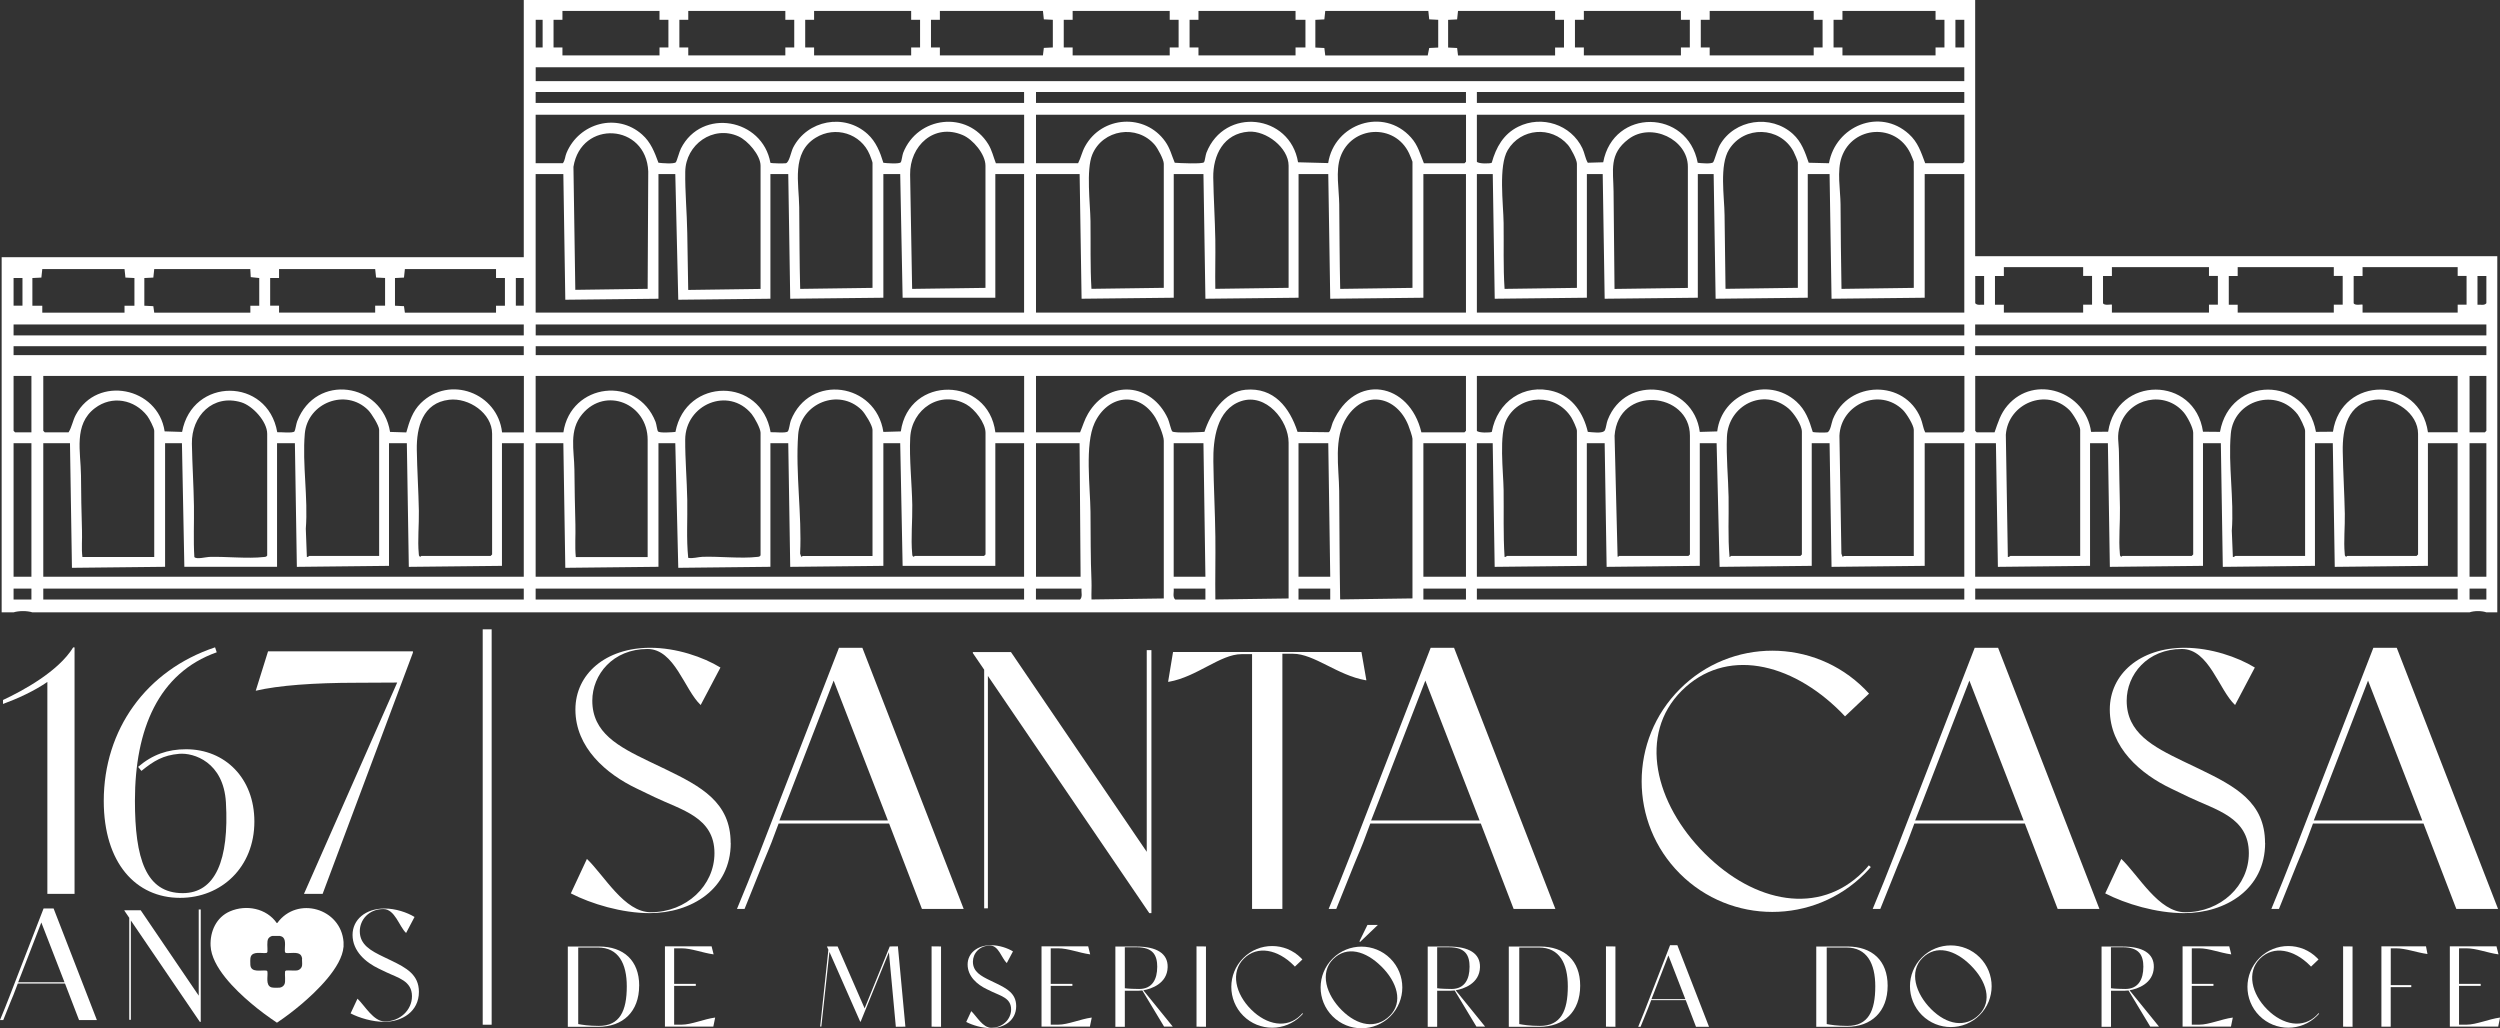 <svg width="389" height="160" viewBox="0 0 389 160" fill="none" xmlns="http://www.w3.org/2000/svg">
<rect x="0" y="0" width="389" height="160" fill="#333333" stroke="none"/>
<g clip-path="url(#clip0_807_572)">
<path d="M0.258 40.023H81.5V0H307.336V39.867H388.578V95.281H386.88C386.161 95.022 384.987 95.022 384.26 95.281H5.038C4.208 95.022 2.949 95.022 2.112 95.281H0.258V40.023ZM102.62 1.697H87.515V3.081H86.131V7.39H87.515V8.618H102.62V7.382H104.005V3.081H102.62V1.697ZM122.199 1.697H107.094V3.081H105.71V7.39H107.094V8.618H122.199V7.382H123.584V3.081H122.199V1.697ZM141.778 1.697H126.673V3.081H125.289V7.39H126.673V8.618H141.778V7.382H143.163V3.081H141.778V1.697ZM162.28 1.697H146.245V3.081H144.86V7.39H146.245V8.618H162.28L162.421 7.453L163.821 7.382V3.081L162.421 3.011L162.28 1.689V1.697ZM182.008 1.697H166.903V3.081H165.519V7.39H166.903V8.618H182.008V7.382H183.392V3.081H182.008V1.697ZM201.587 1.697H186.482V3.081H185.098V7.39H186.482V8.618H201.587V7.382H203.128V3.081H201.587V1.697ZM222.245 1.697H206.21L206.069 3.019L204.669 3.089V7.398L206.069 7.468L206.21 8.633H222.152L222.386 7.468L223.786 7.398V3.081L222.386 3.011L222.245 1.689V1.697ZM241.973 1.697H226.868L226.728 3.019L225.327 3.089V7.398L226.728 7.468L226.868 8.633H241.973V7.398H243.358V3.081H241.973V1.697ZM261.552 1.697H246.447V3.081H245.063V7.39H246.447V8.618H261.552V7.382H262.937V3.081H261.552V1.697ZM282.211 1.697H266.027V3.081H264.642V7.39H266.027V8.618H282.211V7.382H283.595V3.081H282.211V1.697ZM301.172 1.697H286.685V3.081H285.301V7.39H286.685V8.618H301.172V7.382H302.556V3.081H301.172V1.697ZM84.433 3.081H83.354V7.39H84.433V3.081ZM305.646 3.081H304.262V7.39H305.646V3.081ZM305.646 10.463H83.354V12.622H305.646V10.463ZM159.347 14.319H83.346V16.016H159.347V14.319ZM228.104 14.319H161.201V16.016H228.104V14.319ZM305.646 14.319H229.802V16.016H305.646V14.319ZM159.347 17.853H83.346V25.392H87.586C87.938 24.931 87.914 24.344 88.149 23.797C90.104 19.112 96.034 17.486 99.913 20.934C101.267 22.131 101.846 23.672 102.456 25.322C102.956 25.392 104.904 25.548 105.162 25.243C105.326 25.048 105.71 23.578 105.952 23.108C109.175 16.727 118.64 18.416 119.876 25.329C120.024 25.431 121.98 25.447 122.277 25.4C122.801 25.306 123.091 23.601 123.404 22.983C125.594 18.69 131.39 17.564 134.996 20.856C136.31 22.053 136.944 23.664 137.452 25.329C137.945 25.4 139.94 25.548 140.159 25.251C140.3 25.064 140.394 24.141 140.534 23.781C142.772 18.072 150.523 17.165 153.77 22.428C154.364 23.398 154.56 24.399 154.959 25.4H159.355V17.861L159.347 17.853ZM228.104 17.853H161.201V25.392H167.756C168.202 24.516 168.342 23.664 168.835 22.772C171.448 18.01 178.175 17.587 181.312 22.021C182.078 23.108 182.289 24.125 182.79 25.322C183.447 25.376 187.108 25.556 187.343 25.243C187.483 25.056 187.577 24.133 187.718 23.773C190.534 16.579 200.734 17.736 201.978 25.251L206.664 25.376C207.602 19.245 215.276 16.602 219.555 21.396C220.65 22.616 220.955 23.937 221.557 25.4H227.878L228.112 25.165V17.853H228.104ZM305.646 17.853H229.802V25.165C230.052 25.509 231.89 25.478 232.117 25.322C232.782 22.929 233.932 20.864 236.224 19.722C239.9 17.892 244.453 19.37 246.221 23.077C246.573 23.82 246.651 24.618 247.058 25.322L249.459 25.251C251.024 16.813 262.577 16.931 264.165 25.329C264.642 25.392 266.316 25.548 266.566 25.243C266.77 25.001 267.231 23.218 267.599 22.577C269.875 18.557 275.562 17.736 278.98 20.849C280.318 22.068 280.865 23.664 281.436 25.322L284.589 25.4C285.613 19.621 292.466 16.727 297.018 20.849C298.45 22.147 298.896 23.648 299.561 25.392H305.419L305.654 25.157V17.846L305.646 17.853ZM135.763 44.794V25.322C135.763 25.212 135.411 24.266 135.325 24.063C133.948 20.762 129.974 19.55 126.924 21.427C123.106 23.773 124.319 28.52 124.358 32.242C124.397 36.481 124.397 40.712 124.507 44.95L135.763 44.794ZM153.339 44.794V25.783C153.339 24 151.399 21.693 149.788 21.013C145.353 19.136 141.536 22.678 141.614 27.175L141.927 44.95L153.332 44.794H153.339ZM181.085 44.794V25.478C181.085 24.829 180.146 23.093 179.692 22.553C176.923 19.285 171.573 20.129 169.954 24.063C168.984 26.416 169.641 31.711 169.68 34.393C169.727 37.92 169.625 41.431 169.829 44.942L181.085 44.786V44.794ZM200.507 44.794V25.783C200.507 22.983 197.011 20.293 194.281 20.489C190.401 20.77 188.727 24.133 188.782 27.636C188.837 30.835 189.048 34.119 189.103 37.318C189.142 39.859 189.056 42.409 189.103 44.942L200.507 44.786V44.794ZM219.781 44.794V25.165C219.781 25.095 219.336 24.039 219.25 23.851C217.012 19.128 210.285 19.55 208.564 24.43C207.798 26.604 208.361 29.513 208.384 31.781C208.424 36.176 208.439 40.563 208.533 44.95L219.789 44.794H219.781ZM245.368 44.794V25.478C245.368 24.837 244.429 23.085 243.976 22.553C241.379 19.55 236.631 19.941 234.605 23.351C233.134 25.83 233.924 31.726 233.963 34.706C234.01 38.131 233.885 41.548 234.112 44.95L245.368 44.794ZM262.632 44.794V25.939C262.632 21.693 256.945 18.964 253.394 21.646C250.312 23.969 251.039 26.495 251.07 29.787C251.125 34.846 251.172 39.898 251.219 44.958L262.624 44.802L262.632 44.794ZM279.747 44.794V25.322C279.747 25.064 279.223 23.851 279.058 23.546C276.946 19.66 271.393 19.503 269.046 23.257C267.513 25.705 268.311 30.592 268.342 33.47L268.491 44.942L279.747 44.786V44.794ZM297.785 44.794V25.165C297.785 25.095 297.339 24.039 297.253 23.851C295.016 19.128 288.289 19.55 286.568 24.43C285.801 26.604 286.364 29.513 286.388 31.781C286.427 36.176 286.443 40.563 286.536 44.95L297.793 44.794H297.785ZM100.774 44.95L100.868 26.682C100.563 19.198 90.425 18.588 89.228 25.955L89.518 45.099L100.774 44.942V44.95ZM118.343 44.95V25.783C118.343 24.149 116.356 21.865 114.901 21.216C110.951 19.441 106.688 22.483 106.625 26.714C106.578 29.834 106.891 33.118 106.938 36.254L107.086 45.114L118.343 44.958V44.95ZM87.664 27.089H83.346V48.641H159.347V27.089H154.873V46.327H140.448L140.073 27.089H137.452V46.327L122.958 46.483L122.653 27.089H119.876V46.483L105.538 46.639L105.076 27.089H102.456V46.483L87.961 46.639L87.656 27.089H87.664ZM167.983 27.089H161.201V48.641H228.104V27.089H221.479V46.327L206.984 46.483L206.679 27.089H202.056V46.327L187.562 46.483L187.257 27.089H182.634V46.327L168.295 46.483L167.99 27.089H167.983ZM232.266 27.089H229.802V48.641H305.646V27.089H299.482V46.327L284.988 46.483L284.683 27.089H281.288V46.327L266.95 46.483L266.645 27.089H264.181V46.327L249.686 46.483L249.381 27.089H246.917V46.327L232.579 46.483L232.274 27.089H232.266ZM324.138 41.564H311.802V42.948H310.418V47.413H311.802V48.641H324.138V47.406H325.523V42.94H324.138V41.556V41.564ZM343.717 41.564H328.612V42.948H327.228V47.179C327.423 47.609 328.518 47.312 328.612 47.406V48.641H343.717V47.406H345.102V42.94H343.717V41.556V41.564ZM363.14 41.564H348.184V42.948H346.799V47.413H348.184V48.641H363.14V47.406H364.524V42.94H363.14V41.556V41.564ZM382.414 41.564H367.614V42.948H366.229V47.179C366.425 47.609 367.52 47.312 367.614 47.406V48.641H382.414V47.406H383.798V42.94H382.414V41.556V41.564ZM19.376 41.869H6.579L6.438 43.191L5.038 43.261V47.57H6.579V48.649H19.376V47.57H20.917V43.261L19.517 43.191L19.376 41.869ZM38.955 41.869H23.999L23.858 43.191L22.458 43.261V47.57L23.858 47.64L23.999 48.649H38.955V47.57H40.339V43.261L39.017 43.12L38.947 41.877L38.955 41.869ZM58.377 41.869H43.421V43.253H42.037V47.562H43.421V48.641H58.377V47.562H59.918V43.253L58.518 43.183L58.377 41.861V41.869ZM77.182 41.869H63L62.859 43.191L61.459 43.261V47.57L62.859 47.64L63 48.649H77.182V47.57H78.567V43.261H77.182V41.877V41.869ZM308.728 42.948H307.344V47.179C307.672 47.578 308.267 47.367 308.728 47.413V42.948ZM386.88 42.948H385.496V47.413C385.957 47.367 386.552 47.586 386.88 47.179V42.948ZM3.497 43.253H2.112V47.562H3.497V43.253ZM81.5 43.253H80.264V47.562H81.5V43.253ZM81.5 50.487H2.112V52.184H81.5V50.487ZM305.646 50.487H83.354V52.184H305.646V50.487ZM386.88 50.487H307.336V52.184H386.88V50.487ZM81.5 53.873H2.112V55.257H81.5V53.873ZM305.646 53.873H83.354V55.257H305.646V53.873ZM386.88 53.873H307.336V55.257H386.88V53.873ZM4.889 58.495H2.112V67.034L2.347 67.269H4.889V58.495ZM81.5 58.495H6.735V67.034L6.97 67.269H10.669C11.194 66.424 11.303 65.478 11.796 64.547C15.136 58.33 24.593 60.223 25.618 67.12L28.332 67.206C29.904 58.659 41.646 58.659 43.14 67.253C43.648 67.214 45.58 67.449 45.823 67.12C45.948 66.948 46.096 65.916 46.245 65.541C49.147 58.025 59.457 59.496 60.693 67.206L63.219 67.284C63.697 65.595 64.181 64.008 65.472 62.733C69.954 58.315 77.44 61.154 78.121 67.277H81.516V58.502L81.5 58.495ZM159.347 58.495H83.346V67.269H87.664C88.79 59.605 99.131 58.299 102.01 65.65C102.151 66.01 102.244 66.94 102.385 67.12C102.612 67.417 104.615 67.261 105.1 67.206C106.703 58.69 118.444 58.628 119.907 67.253C120.431 67.206 122.309 67.449 122.59 67.12C122.794 66.87 122.895 65.838 123.052 65.431C125.969 58.049 136.287 59.55 137.452 67.206L140.167 67.128C141.403 58.362 153.777 58.534 154.88 67.269H159.355V58.495H159.347ZM228.104 58.495H161.201V67.269H168.061C168.491 66.26 168.734 65.322 169.305 64.36C172.504 58.94 179.192 59.558 181.734 65.165C181.93 65.603 182.211 66.901 182.399 67.12C182.665 67.441 186.693 67.245 187.413 67.198C188.336 64.336 190.487 60.958 193.804 60.645C198.216 60.239 200.664 63.398 201.9 67.198L206.734 67.253C207.031 67.151 207.219 66.088 207.375 65.736C210.802 57.892 219.336 59.496 221.166 67.269H227.87L228.104 67.034V58.495ZM305.646 58.495H229.802V67.034C230.036 67.386 231.937 67.339 232.125 67.198C232.954 62.553 237.092 59.574 241.793 60.911C244.727 61.748 246.401 64.36 247.065 67.198C247.723 67.237 249.443 67.543 249.733 66.925C249.913 66.526 249.96 65.853 250.155 65.345C252.956 58.072 263.508 59.574 264.486 67.206L267.2 67.128C267.904 61.247 275.053 58.448 279.528 62.498C280.959 63.797 281.515 65.4 282.062 67.206C282.226 67.316 284.026 67.331 284.307 67.277C284.816 67.183 284.988 65.744 285.191 65.236C287.632 59.191 296.361 59.034 298.849 65.064C299.169 65.83 299.216 66.596 299.568 67.277H305.427L305.662 67.042V58.502L305.646 58.495ZM382.414 58.495H307.344V67.034L307.578 67.269H310.355C310.895 65.728 311.278 64.375 312.358 63.108C316.59 58.158 324.537 60.958 325.374 67.198L328.026 67.175C329.34 58.448 341.519 58.432 342.786 67.175L345.43 67.198C346.995 58.44 358.806 58.424 360.363 67.198L363.007 67.175C364.313 58.385 376.539 58.456 377.791 67.261H382.414V58.487V58.495ZM386.88 58.495H384.26V67.269H386.646L386.88 67.034V58.495ZM58.995 86.506V66.878C58.995 66.229 57.798 64.328 57.282 63.812C53.801 60.348 47.841 62.694 47.426 67.488C47.02 72.235 47.958 77.466 47.583 82.276L47.747 86.655C47.911 86.718 48.083 86.499 48.13 86.499H58.995V86.506ZM65.543 86.506C69.141 86.491 72.739 86.514 76.337 86.506L76.572 86.272V67.496C76.572 64.289 72.942 61.842 69.884 62.201C65.769 62.678 64.799 66.487 64.854 69.967C64.901 73.111 65.12 76.348 65.175 79.499C65.214 81.603 64.964 84.106 65.159 86.131C65.175 86.303 65.151 86.483 65.316 86.6C65.425 86.694 65.511 86.514 65.55 86.514L65.543 86.506ZM135.763 86.506V66.878C135.763 66.205 134.589 64.305 134.073 63.797C130.514 60.301 124.546 62.78 124.194 67.644C123.763 73.564 124.788 80.141 124.499 86.131L124.655 86.6C124.765 86.694 124.851 86.514 124.89 86.514H135.755L135.763 86.506ZM142.318 86.506C145.916 86.491 149.514 86.514 153.113 86.506L153.347 86.272V67.339C153.347 65.814 151.681 63.664 150.367 62.929C146.276 60.63 141.848 63.664 141.629 68.106C141.465 71.335 141.895 75.284 141.95 78.577C141.989 80.962 141.716 83.824 141.935 86.131C141.95 86.303 141.927 86.483 142.091 86.6C142.201 86.694 142.287 86.514 142.326 86.514L142.318 86.506ZM181.085 93.122V68.575C181.085 67.761 180.217 65.705 179.763 64.97C177.15 60.739 172.308 61.513 170.314 65.822C168.773 69.161 169.641 75.863 169.68 79.648C169.719 83.261 169.68 86.827 169.836 90.424C169.876 91.371 169.797 92.332 169.836 93.279L181.093 93.122H181.085ZM200.507 93.122V68.88C200.507 65.376 196.948 61.122 193.115 62.42C189.283 63.718 188.751 68.418 188.798 71.805C188.845 75.668 189.064 79.632 189.11 83.496C189.15 86.757 189.064 90.018 189.11 93.279L200.515 93.122H200.507ZM219.781 93.122V68.262C219.781 67.973 219.281 66.51 219.124 66.143C217.294 61.654 212.436 60.598 209.597 64.868C207.438 68.121 208.345 72.735 208.377 76.411C208.424 82.033 208.431 87.656 208.525 93.271L219.781 93.114V93.122ZM245.368 86.506V67.034C245.368 66.674 244.742 65.345 244.508 64.97C242.137 61.169 236.552 61.247 234.448 65.212C233.197 67.582 233.924 73.439 233.963 76.262C234.01 79.734 233.885 83.206 234.112 86.655C234.276 86.718 234.448 86.499 234.495 86.499H245.36L245.368 86.506ZM251.923 86.506C255.521 86.491 259.12 86.514 262.718 86.506L262.952 86.272V67.801C262.952 60.95 251.806 59.855 251.227 67.801L251.696 86.6C251.806 86.694 251.892 86.514 251.931 86.514L251.923 86.506ZM269.343 86.506H280.138L280.373 86.272V67.183C280.373 66.127 279.113 64.25 278.292 63.562C274.404 60.278 268.921 63.062 268.71 67.98C268.577 71.054 268.913 74.276 268.968 77.333C269.023 80.438 268.835 83.558 269.116 86.655C269.171 86.733 269.304 86.506 269.343 86.499V86.506ZM297.785 86.506V66.878C297.785 66.158 296.635 64.328 296.095 63.797C292.466 60.239 286.427 62.874 286.216 67.801L286.521 86.131L286.677 86.6C286.787 86.694 286.873 86.514 286.912 86.514H297.777L297.785 86.506ZM323.676 86.506V66.878C323.676 66.205 322.503 64.305 321.987 63.797C318.42 60.301 312.459 62.772 312.107 67.644L312.42 86.663C312.585 86.725 312.757 86.506 312.804 86.506H323.669H323.676ZM330.232 86.506C333.83 86.491 337.428 86.514 341.026 86.506L341.261 86.272V67.339C341.261 66.549 340.33 64.805 339.798 64.18C336.873 60.731 331.295 61.904 329.895 66.15C329.332 67.847 329.692 68.809 329.707 70.412C329.739 73.29 329.809 76.176 329.864 79.03C329.903 81.275 329.645 83.957 329.848 86.123C329.864 86.295 329.84 86.475 330.005 86.592C330.114 86.686 330.2 86.506 330.239 86.506H330.232ZM358.673 86.506V67.034C358.673 66.565 357.852 64.923 357.523 64.493C354.238 60.223 347.558 62.272 347.112 67.496C346.689 72.352 347.636 77.677 347.268 82.588L347.433 86.663C347.597 86.725 347.769 86.506 347.816 86.506H358.681H358.673ZM365.22 86.506C368.819 86.491 372.417 86.514 376.015 86.506L376.25 86.272V67.496C376.25 64.297 372.605 61.849 369.562 62.201C365.244 62.702 364.469 66.698 364.532 70.272C364.587 73.47 364.79 76.755 364.853 79.953C364.892 81.916 364.657 84.231 364.837 86.123C364.853 86.295 364.829 86.475 364.994 86.592C365.103 86.686 365.189 86.506 365.228 86.506H365.22ZM23.999 86.663V67.034C23.999 66.588 23.224 65.134 22.919 64.727C20.932 62.154 17.428 61.482 14.768 63.507C11.405 66.057 12.57 70.334 12.602 73.955C12.625 76.841 12.664 79.711 12.758 82.573C12.805 83.933 12.656 85.31 12.821 86.671H24.006L23.999 86.663ZM41.575 86.428V67.496C41.575 65.588 39.322 63.14 37.539 62.6C33.127 61.271 29.779 64.719 29.858 69.044C29.912 72.242 30.131 75.527 30.178 78.725C30.217 81.368 30.076 84.027 30.241 86.671C30.522 87.077 32.087 86.671 32.556 86.655C35.192 86.577 38.54 86.96 41.051 86.671C41.278 86.647 41.45 86.655 41.583 86.428H41.575ZM100.774 86.663V68.426C100.774 62.803 94.234 60.106 90.605 64.43C88.477 66.964 89.346 70.061 89.377 73.04C89.408 75.926 89.455 78.796 89.533 81.658C89.58 83.331 89.432 85.013 89.596 86.678H100.782L100.774 86.663ZM118.343 86.428V67.339C118.343 66.682 117.404 64.97 116.95 64.415C113.36 60.082 106.648 62.937 106.617 68.403C106.601 71.484 106.883 74.706 106.938 77.795C106.993 80.884 106.781 83.824 107.086 86.803C107.845 86.936 108.612 86.663 109.316 86.639C111.96 86.553 115.292 86.944 117.811 86.655C118.038 86.632 118.21 86.639 118.343 86.412V86.428ZM4.889 68.958H2.112V89.736H4.889V68.958ZM10.896 68.958H6.735V89.736H81.5V68.958H78.105V88.047L63.611 88.203L63.305 68.958H60.529V88.047L46.19 88.203L45.885 68.958H43.108V88.195H28.684L28.309 68.958H25.688V88.195L11.194 88.352L10.889 68.958H10.896ZM87.664 68.958H83.346V89.736H159.347V68.958H154.873V88.047H140.448L140.073 68.958H137.452V88.047L122.958 88.203L122.653 68.958H119.876V88.195L105.538 88.352L105.076 68.958H102.456V88.195L87.961 88.352L87.656 68.958H87.664ZM167.983 68.958H161.201V89.736H168.139L167.983 68.958ZM187.249 68.958H182.626V89.736H187.562L187.257 68.958H187.249ZM206.671 68.958H202.048V89.736H206.984L206.679 68.958H206.671ZM228.104 68.958H221.479V89.736H228.104V68.958ZM232.266 68.958H229.802V89.736H305.646V68.958H299.482V88.047L284.988 88.203L284.683 68.958H281.906V88.047L267.568 88.203L267.106 68.958H264.486V88.047L249.991 88.203L249.686 68.958H246.909V88.047L232.571 88.203L232.266 68.958ZM310.574 68.958H307.336V89.736H382.406V68.958H377.783V88.047L363.288 88.203L362.983 68.958H360.206V88.047L345.868 88.203L345.563 68.958H342.786V88.047L328.292 88.203L327.987 68.958H325.21V88.047L310.871 88.203L310.566 68.958H310.574ZM386.88 68.958H384.26V89.736H386.88V68.958ZM4.889 91.589H2.112V93.286H4.889V91.589ZM81.5 91.589H6.735V93.286H81.5V91.589ZM159.347 91.589H83.346V93.286H159.347V91.589ZM168.288 91.589H161.193V93.286H168.053C168.491 92.88 168.217 92.145 168.288 91.589ZM187.562 91.589H182.626C182.696 92.137 182.415 92.88 182.861 93.286H187.562V91.589ZM206.984 91.589H202.048V93.286H206.984V91.589ZM228.104 91.589H221.479V93.286H228.104V91.589ZM305.646 91.589H229.802V93.286H305.646V91.589ZM382.414 91.589H307.344V93.286H382.414V91.589ZM386.88 91.589H384.26V93.286H386.88V91.589Z" fill="white"/>
<path d="M113.704 131.16C113.704 138.354 107.556 142.084 101.071 142.084C96.785 142.084 92.013 140.653 88.822 139.011L91.325 133.646C94.07 136.282 97.144 141.944 101.259 141.944C106.805 141.944 111.17 137.807 111.17 132.755C111.17 127.156 106.038 126.045 101.806 124.012L99.061 122.69C94.336 120.438 89.533 116.333 89.533 110.405C89.533 104.86 94.258 100.794 101.173 100.794C105.24 100.794 109.41 102.225 112.101 103.867L109.026 109.701C106.5 107.339 104.974 100.982 100.75 100.982C95.369 100.982 92.162 104.97 92.162 109.029C92.162 114.026 96.229 116.168 100.891 118.421L103.637 119.734C109.073 122.37 113.688 124.841 113.688 131.152L113.704 131.16Z" fill="white"/>
<path d="M149.945 141.427H143.452L138.344 128.141H121.151C118.734 134.624 121.151 128.141 115.855 141.427H114.674C116.982 135.938 119.289 129.846 121.542 124.02L130.545 100.794H134.183L149.945 141.42V141.427ZM138.156 127.664L129.716 105.9L122.574 124.348L121.276 127.664H138.149H138.156Z" fill="white"/>
<path d="M179.161 101.162V142.084H178.832L153.715 105.173V141.341H153.136V104.204L151.376 101.623V101.459H157.305L178.433 132.544V101.162H179.161Z" fill="white"/>
<path d="M212.608 105.846H212.499C208.103 105.079 204.481 101.724 201.188 101.724H199.538V141.427H194.821V101.787H193.178C189.885 101.787 186.255 105.322 181.867 106.088H181.758L182.524 101.451H211.842L212.608 105.846Z" fill="white"/>
<path d="M242.012 141.427H235.52L230.412 128.141H213.219C210.802 134.624 213.219 128.141 207.923 141.427H206.742C209.049 135.938 211.357 129.846 213.61 124.02L222.613 100.794H226.25L242.012 141.42V141.427ZM230.224 127.664L221.784 105.9L214.642 124.348L213.344 127.664H230.216H230.224Z" fill="white"/>
<path d="M291.105 134.905C290.8 135.265 290.479 135.601 290.143 135.946C282.211 143.883 269.335 143.875 261.396 135.946C253.456 128.016 253.456 115.136 261.396 107.207C269.335 99.261 282.203 99.261 290.143 107.207C290.377 107.441 290.604 107.684 290.823 107.926L287.084 111.468C286.865 111.234 286.646 111.007 286.427 110.78C278.636 102.991 268.451 100.7 261.662 107.488C254.88 114.268 257.469 125.021 265.26 132.802C273.051 140.591 283.079 142.46 289.861 135.68C290.189 135.351 290.502 135.007 290.792 134.647L291.097 134.913L291.105 134.905Z" fill="white"/>
<path d="M326.665 141.427H320.172L315.064 128.141H297.871C295.454 134.624 297.871 128.141 292.575 141.427H291.394C293.702 135.938 296.009 129.846 298.262 124.02L307.265 100.794H310.903L326.665 141.42V141.427ZM314.876 127.664L306.436 105.9L299.295 124.348L297.996 127.664H314.869H314.876Z" fill="white"/>
<path d="M352.454 131.16C352.454 138.354 346.306 142.084 339.822 142.084C335.543 142.084 330.763 140.653 327.572 139.011L330.075 133.646C332.821 136.282 335.895 141.944 340.009 141.944C345.555 141.944 349.92 137.807 349.92 132.755C349.92 127.156 344.789 126.045 340.557 124.012L337.811 122.69C333.087 120.438 328.284 116.333 328.284 110.405C328.284 104.86 333.008 100.794 339.923 100.794C343.991 100.794 348.16 102.225 350.851 103.867L347.777 109.701C345.25 107.339 343.725 100.982 339.501 100.982C334.119 100.982 330.912 104.97 330.912 109.029C330.912 114.026 334.98 116.168 339.642 118.421L342.387 119.734C347.824 122.37 352.439 124.841 352.439 131.152L352.454 131.16Z" fill="white"/>
<path d="M388.695 141.427H382.202L377.095 128.141H359.901C357.484 134.624 359.901 128.141 354.606 141.427H353.424C355.732 135.938 358.04 129.846 360.292 124.02L369.296 100.794H372.933L388.695 141.42V141.427ZM376.907 127.664L368.467 105.9L361.325 124.348L360.026 127.664H376.899H376.907Z" fill="white"/>
<path d="M99.452 153.369C99.452 157.42 96.925 159.773 93.1 159.773H88.352V147.277H93.21C97.035 147.277 99.46 149.459 99.46 153.369H99.452ZM97.528 153.47C97.528 149.936 96.245 147.433 93.03 147.433H89.971V159.343C90.519 159.445 91.583 159.633 93.178 159.633C96.44 159.633 97.528 157.318 97.528 153.47Z" fill="white"/>
<path d="M110.982 159.742H103.465V147.246H110.724L111.037 148.497H111.005C109.292 148.254 107.571 147.558 106.062 147.558H104.896V153.087H108.268V153.4H104.896V159.437H106.062C107.571 159.437 109.527 158.569 111.248 158.335H111.279L110.99 159.75L110.982 159.742Z" fill="white"/>
<path d="M140.886 159.75L139.392 159.766L138.313 148.168L133.917 158.976H133.846L129.059 148.114L127.8 159.734H127.62L128.895 147.785L128.691 147.324V147.269H130.334L134.535 156.903L138.446 147.269L139.713 147.253L140.879 159.75H140.886Z" fill="white"/>
<path d="M144.954 159.75V147.253L146.425 147.269V159.766L144.954 159.75Z" fill="white"/>
<path d="M158.119 156.559C158.119 158.811 156.194 159.976 154.169 159.976C152.831 159.976 151.337 159.531 150.343 159.015L151.126 157.333C151.986 158.154 152.94 159.93 154.231 159.93C155.968 159.93 157.329 158.639 157.329 157.06C157.329 155.308 155.725 154.964 154.403 154.33L153.543 153.916C152.064 153.212 150.562 151.93 150.562 150.076C150.562 148.34 152.041 147.073 154.2 147.073C155.467 147.073 156.773 147.519 157.618 148.035L156.656 149.857C155.866 149.122 155.389 147.128 154.067 147.128C152.385 147.128 151.384 148.371 151.384 149.646C151.384 151.21 152.651 151.875 154.114 152.579L154.974 152.993C156.672 153.814 158.119 154.588 158.119 156.559Z" fill="white"/>
<path d="M169.578 159.742H162.061V147.246H169.32L169.633 148.497H169.602C167.889 148.254 166.168 147.558 164.658 147.558H163.493V153.087H166.864V153.4H163.493V159.437H164.658C166.168 159.437 168.123 158.569 169.844 158.335H169.876L169.586 159.75L169.578 159.742Z" fill="white"/>
<path d="M182.485 159.742H181.132L177.753 154.127C177.753 154.127 177.776 154.127 177.753 154.119L177.103 154.159H175.023V159.773H173.552V147.285H176.861C179.919 147.285 181.742 148.333 181.687 150.491C181.625 153.064 179.098 153.885 177.901 154.088L182.485 159.742ZM180.068 150.483C180.068 148.63 179.419 147.394 176.861 147.394H175.023V153.768C175.468 153.854 176.861 153.885 177.252 153.885C179.364 153.885 180.06 152.266 180.06 150.483H180.068Z" fill="white"/>
<path d="M186.177 159.75V147.253L187.648 147.269V159.766L186.177 159.75Z" fill="white"/>
<path d="M202.745 157.732C202.651 157.842 202.549 157.951 202.44 158.053C199.96 160.532 195.931 160.532 193.452 158.053C190.972 155.574 190.972 151.547 193.452 149.068C195.931 146.581 199.952 146.581 202.44 149.068C202.51 149.138 202.588 149.216 202.651 149.295L201.485 150.405C201.415 150.335 201.352 150.256 201.282 150.194C198.849 147.762 195.665 147.042 193.546 149.162C191.426 151.281 192.239 154.644 194.672 157.076C197.105 159.508 200.242 160.094 202.361 157.975C202.463 157.873 202.565 157.764 202.651 157.654L202.745 157.74V157.732Z" fill="white"/>
<path d="M216.34 158.139C213.86 160.618 209.839 160.618 207.352 158.139C204.864 155.66 204.872 151.633 207.352 149.154C209.832 146.675 213.86 146.675 216.34 149.154C218.819 151.633 218.819 155.66 216.34 158.139ZM214.955 150.397C212.522 147.965 209.558 147.12 207.438 149.24C205.318 151.359 206.343 154.761 208.783 157.193C211.224 159.625 214.134 160.164 216.254 158.045C218.373 155.926 217.396 152.821 214.955 150.389V150.397ZM211.639 146.565L211.521 146.479L212.773 143.922H214.392L211.631 146.565H211.639Z" fill="white"/>
<path d="M231.085 159.742H229.731L226.352 154.127C226.352 154.127 226.376 154.127 226.352 154.119L225.703 154.159H223.622V159.773H222.152V147.285H225.46C228.519 147.285 230.341 148.333 230.287 150.491C230.224 153.064 227.698 153.885 226.501 154.088L231.085 159.742ZM228.668 150.483C228.668 148.63 228.018 147.394 225.46 147.394H223.622V153.768C224.068 153.854 225.46 153.885 225.852 153.885C227.964 153.885 228.66 152.266 228.66 150.483H228.668Z" fill="white"/>
<path d="M245.876 153.369C245.876 157.42 243.35 159.773 239.525 159.773H234.769V147.277H239.627C243.452 147.277 245.876 149.459 245.876 153.369ZM243.952 153.47C243.952 149.936 242.669 147.433 239.454 147.433H236.396V159.343C236.943 159.445 238.007 159.633 239.603 159.633C242.865 159.633 243.952 157.318 243.952 153.47Z" fill="white"/>
<path d="M249.889 159.75V147.253L251.36 147.269V159.766L249.889 159.75Z" fill="white"/>
<path d="M265.925 159.773H263.899L262.303 155.621H256.929C256.171 157.646 256.929 155.621 255.271 159.773H254.903C255.623 158.061 256.343 156.152 257.047 154.33L259.863 147.073H260.997L265.925 159.773ZM262.241 155.472L259.605 148.669L257.375 154.432L256.968 155.464H262.241V155.472Z" fill="white"/>
<path d="M293.717 153.369C293.717 157.42 291.191 159.773 287.366 159.773H282.61V147.277H287.467C291.292 147.277 293.717 149.459 293.717 153.369ZM291.793 153.47C291.793 149.936 290.51 147.433 287.295 147.433H284.237V159.343C284.784 159.445 285.848 159.633 287.444 159.633C290.706 159.633 291.793 157.318 291.793 153.47Z" fill="white"/>
<path d="M308.04 157.951C305.56 160.43 301.54 160.43 299.052 157.951C296.572 155.472 296.572 151.445 299.052 148.966C301.532 146.487 305.56 146.487 308.04 148.966C310.519 151.445 310.519 155.472 308.04 157.951ZM306.655 150.217C304.223 147.785 301.258 146.94 299.138 149.06C297.018 151.179 298.043 154.581 300.484 157.02C302.916 159.452 305.834 159.992 307.954 157.873C310.074 155.754 309.096 152.649 306.655 150.217Z" fill="white"/>
<path d="M335.934 159.742H334.581L331.201 154.127C331.201 154.127 331.225 154.127 331.201 154.119L330.552 154.159H328.472V159.773H327.001V147.285H330.31C333.368 147.285 335.191 148.333 335.136 150.491C335.073 153.064 332.547 153.885 331.358 154.088L335.942 159.742H335.934ZM333.509 150.483C333.509 148.63 332.86 147.394 330.302 147.394H328.464V153.768C328.91 153.854 330.302 153.885 330.693 153.885C332.805 153.885 333.501 152.266 333.501 150.483H333.509Z" fill="white"/>
<path d="M347.128 159.742H339.61V147.246H346.869L347.182 148.497H347.151C345.43 148.254 343.717 147.558 342.207 147.558H341.042V153.087H344.413V153.4H341.042V159.437H342.207C343.717 159.437 345.673 158.569 347.394 158.335H347.425L347.135 159.75L347.128 159.742Z" fill="white"/>
<path d="M360.856 157.732C360.762 157.842 360.66 157.951 360.551 158.053C358.071 160.532 354.042 160.532 351.563 158.053C349.083 155.574 349.083 151.547 351.563 149.068C354.042 146.581 358.071 146.581 360.551 149.068C360.621 149.138 360.699 149.216 360.762 149.295L359.596 150.405C359.526 150.335 359.455 150.256 359.393 150.194C356.96 147.762 353.776 147.042 351.657 149.162C349.537 151.281 350.35 154.644 352.783 157.076C355.216 159.508 358.352 160.094 360.472 157.975C360.574 157.873 360.676 157.764 360.762 157.654L360.856 157.74V157.732Z" fill="white"/>
<path d="M364.587 159.75V147.253L366.057 147.269V159.766L364.587 159.75Z" fill="white"/>
<path d="M371.994 153.291H375.194V153.603H371.994V159.75H370.547V147.253H377.486L377.713 148.442H377.681C375.968 148.2 374.333 147.558 372.824 147.558H372.002V153.291H371.994Z" fill="white"/>
<path d="M388.711 159.742H381.193V147.246H388.452L388.765 148.497H388.734C387.013 148.254 385.3 147.558 383.79 147.558H382.625V153.087H385.996V153.4H382.625V159.437H383.79C385.3 159.437 387.256 158.569 388.976 158.335H389.008L388.718 159.75L388.711 159.742Z" fill="white"/>
<path d="M15.073 158.718H12.297L10.114 153.04H2.769C1.737 155.809 2.769 153.04 0.508 158.718H0C0.986 156.372 1.971 153.767 2.933 151.281L6.782 141.357H8.339L15.073 158.718ZM10.036 152.837L6.43 143.539L3.379 151.421L2.824 152.837H10.036Z" fill="white"/>
<path d="M31.234 141.513V158.999H31.093L20.361 143.226V158.678H20.111V142.811L19.36 141.709V141.638H21.895L30.921 154.925V141.513H31.234Z" fill="white"/>
<path d="M65.183 154.331C65.183 157.404 62.554 158.999 59.785 158.999C57.955 158.999 55.913 158.389 54.552 157.685L55.624 155.394C56.797 156.52 58.111 158.937 59.871 158.937C62.242 158.937 64.103 157.169 64.103 155.011C64.103 152.618 61.913 152.149 60.106 151.281L58.933 150.718C56.915 149.756 54.857 148.004 54.857 145.47C54.857 143.101 56.876 141.365 59.832 141.365C61.569 141.365 63.352 141.975 64.502 142.679L63.188 145.173C62.109 144.164 61.459 141.451 59.652 141.451C57.353 141.451 55.984 143.156 55.984 144.892C55.984 147.027 57.72 147.941 59.715 148.903L60.888 149.466C63.212 150.593 65.183 151.648 65.183 154.346V154.331Z" fill="white"/>
<path d="M11.6 100.724V139.081H7.369V106.112C5.343 107.512 2.753 108.7 0.469 109.537V108.919C3.583 107.465 9.105 104.462 11.389 100.731H11.6V100.724Z" fill="white"/>
<path d="M39.581 127.836C39.581 134.937 34.449 139.707 28.019 139.707C21.175 139.707 16.145 134.319 16.145 124.622C16.145 113.533 22.731 104.305 33.464 100.724L33.722 101.498C24.648 104.712 20.995 113.494 20.995 124.591C20.995 133.56 22.677 138.972 28.434 138.972C33.518 138.972 35.669 133.811 35.153 124.849C34.785 118.577 30.147 117.091 27.863 117.295C25.375 117.513 23.92 118.397 22.004 119.953L21.488 119.328C23.717 117.412 26.103 116.583 28.95 116.583C35.02 116.583 39.581 121.095 39.581 127.828V127.836Z" fill="white"/>
<path d="M64.252 101.349V101.552L50.203 139.081H47.301L61.803 106.205L55.553 106.237C48.811 106.237 43.32 106.651 39.792 107.48L41.708 101.349H64.26H64.252Z" fill="white"/>
<path d="M53.449 147.347C53.183 150.515 49.241 154.26 46.926 156.231C45.705 157.263 44.422 158.249 43.093 159.132C41.677 158.186 40.308 157.17 39.01 156.067C36.632 154.049 32.916 150.46 32.767 147.168C32.666 144.931 33.659 142.726 35.771 141.811C38.306 140.708 41.474 141.326 43.069 143.633L43.155 143.609C46.245 139.363 53.066 141.326 53.457 146.581V147.347H53.449ZM42.412 145.627C42.178 145.651 41.888 145.83 41.755 146.034C41.474 146.464 41.661 147.52 41.614 148.059C41.599 148.184 41.544 148.262 41.419 148.286C40.684 148.372 39.315 147.965 39.002 148.904C38.923 149.138 38.931 149.873 38.955 150.147C39.049 151.398 40.629 150.921 41.434 151.023C41.528 151.031 41.606 151.109 41.614 151.203C41.708 151.938 41.294 153.299 42.209 153.627C42.451 153.713 43.21 153.705 43.492 153.682C43.828 153.651 44.141 153.439 44.274 153.127C44.462 152.665 44.289 151.719 44.352 151.187C44.36 151.101 44.462 151.015 44.548 151.007C45.072 150.976 45.635 151.046 46.151 151.007C46.574 150.976 46.965 150.632 47.004 150.202C47.043 149.85 46.973 149.443 47.004 149.084C46.965 148.88 46.879 148.677 46.73 148.536C46.261 148.09 45.127 148.356 44.516 148.286C44.43 148.278 44.344 148.176 44.337 148.09C44.258 147.457 44.548 146.354 44.063 145.877C43.922 145.737 43.726 145.666 43.539 145.627H42.42H42.412Z" fill="white"/>
<path d="M76.501 97.924H75.109V159.445H76.501V97.924Z" fill="white"/>
</g>
<defs>
<clipPath id="clip0_807_572">
<rect width="389" height="160" fill="white"/>
</clipPath>
</defs>
</svg>
